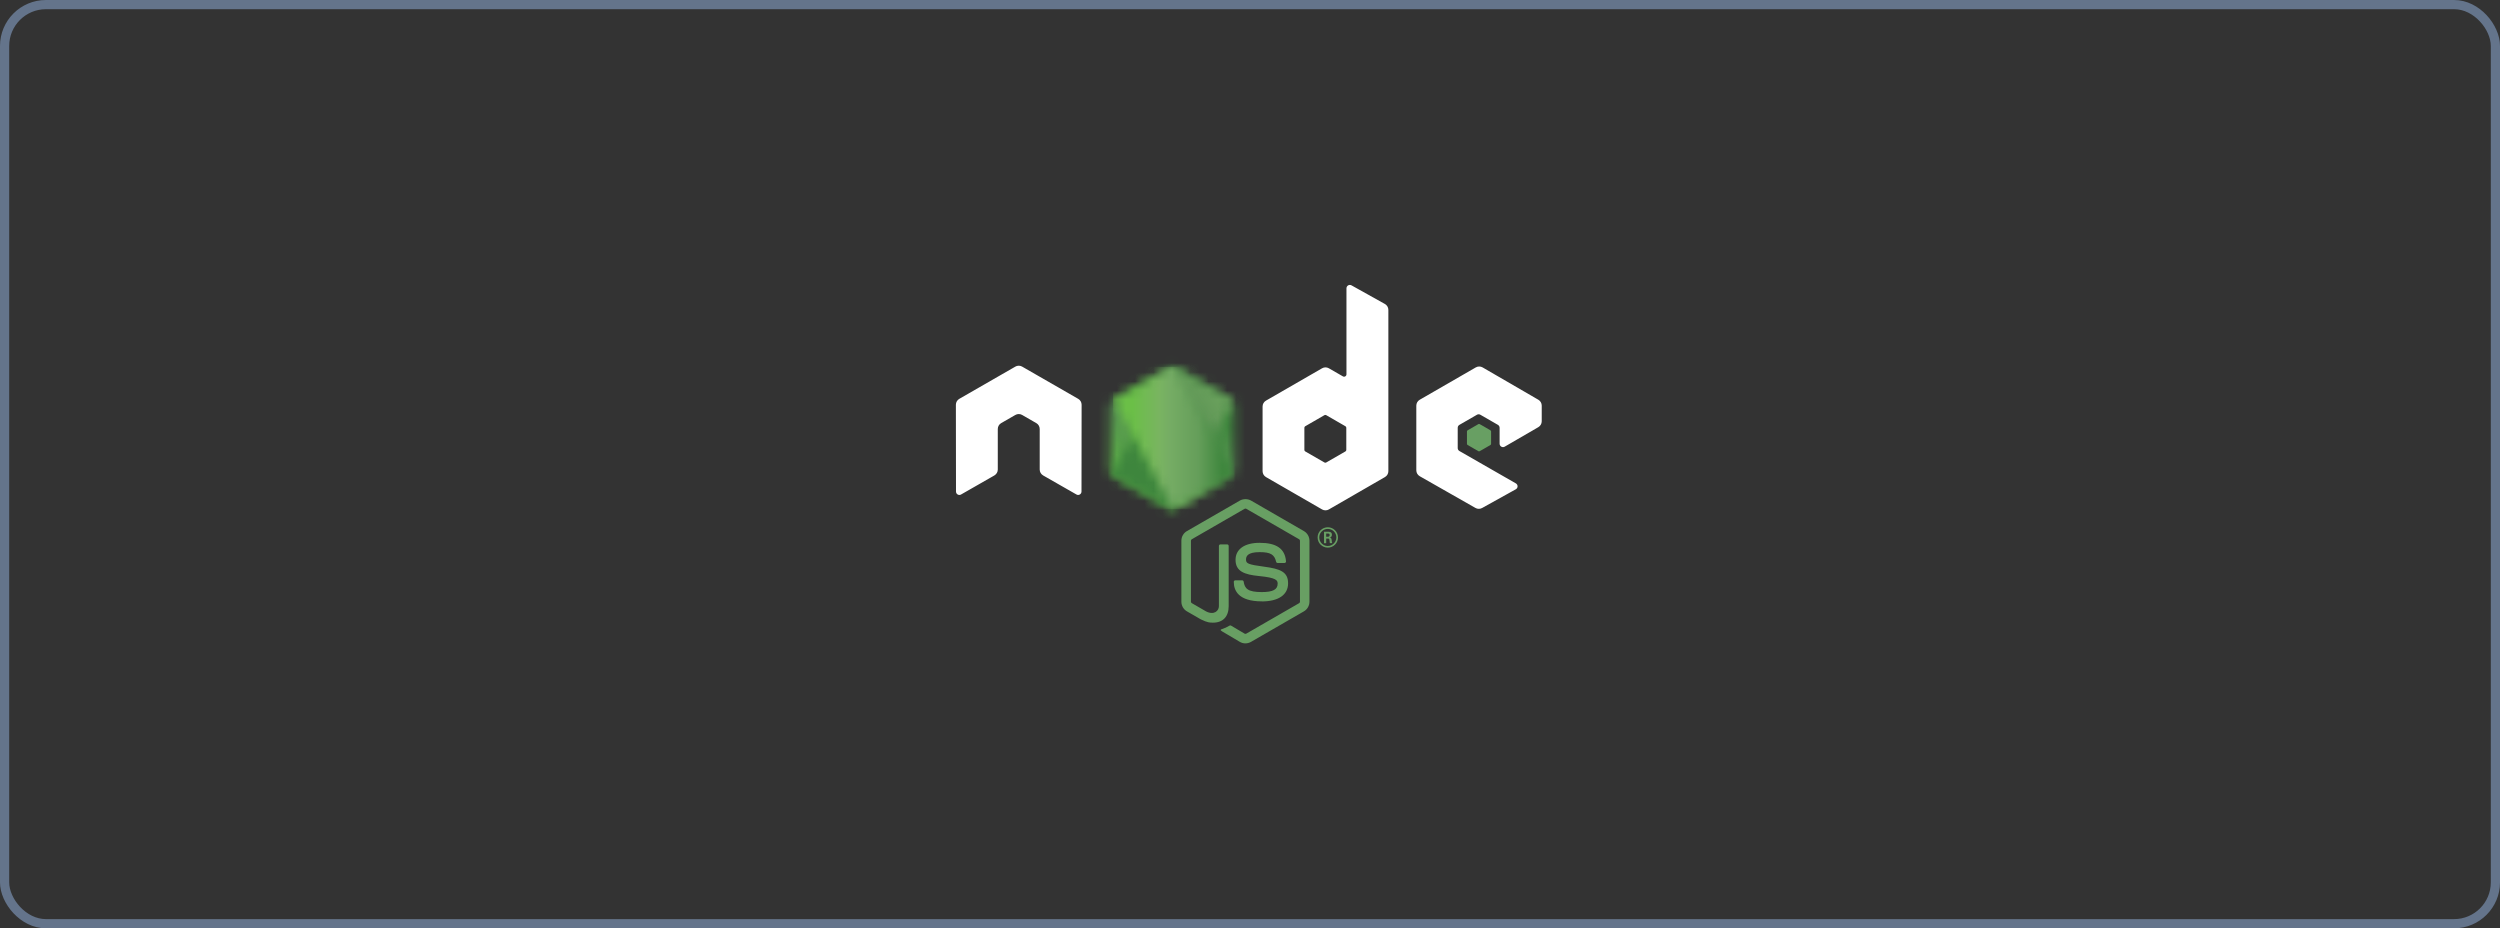 <svg width="272" height="101" viewBox="0 0 272 101" fill="none" xmlns="http://www.w3.org/2000/svg">
<rect x="0" y="0" width="272" height="101" fill="#333333" stroke="none"/>
<rect x="0.5" y="0.5" width="271" height="100" rx="4.5" fill="" stroke="#64748b85"/>
<g clip-path="url(#clip0_1909_60657)">
<path d="M135.504 70.001C135.294 70.001 135.085 69.945 134.901 69.839L132.979 68.703C132.692 68.542 132.832 68.486 132.927 68.453C133.309 68.319 133.387 68.289 133.795 68.057C133.838 68.033 133.894 68.041 133.938 68.067L135.415 68.942C135.468 68.971 135.544 68.971 135.593 68.942L141.349 65.623C141.403 65.593 141.437 65.531 141.437 65.467V58.831C141.437 58.765 141.403 58.706 141.348 58.673L135.594 55.356C135.541 55.325 135.47 55.325 135.417 55.356L129.664 58.673C129.608 58.705 129.573 58.767 129.573 58.83V65.466C129.573 65.529 129.608 65.59 129.662 65.62L131.239 66.53C132.095 66.957 132.618 66.454 132.618 65.947V59.397C132.618 59.303 132.691 59.231 132.785 59.231H133.514C133.605 59.231 133.68 59.303 133.68 59.397V65.95C133.68 67.09 133.057 67.745 131.975 67.745C131.642 67.745 131.38 67.745 130.648 67.385L129.138 66.515C128.765 66.299 128.534 65.896 128.534 65.466V58.83C128.534 58.398 128.765 57.995 129.138 57.782L134.9 54.461C135.264 54.255 135.749 54.255 136.11 54.461L141.865 57.783C142.237 57.998 142.469 58.4 142.469 58.831V65.467C142.469 65.898 142.237 66.299 141.865 66.515L136.11 69.836C135.926 69.943 135.717 69.998 135.504 69.998" fill="#689F63"/>
<path d="M137.282 65.428C134.764 65.428 134.236 64.273 134.236 63.304C134.236 63.212 134.31 63.138 134.402 63.138H135.146C135.228 63.138 135.297 63.198 135.31 63.279C135.422 64.036 135.757 64.418 137.28 64.418C138.493 64.418 139.009 64.144 139.009 63.501C139.009 63.131 138.862 62.856 136.977 62.672C135.401 62.517 134.427 62.17 134.427 60.91C134.427 59.75 135.407 59.059 137.048 59.059C138.891 59.059 139.804 59.698 139.919 61.072C139.924 61.119 139.906 61.165 139.875 61.2C139.843 61.233 139.798 61.253 139.752 61.253H139.004C138.927 61.253 138.859 61.198 138.843 61.123C138.663 60.327 138.228 60.072 137.045 60.072C135.721 60.072 135.567 60.533 135.567 60.879C135.567 61.297 135.748 61.42 137.535 61.656C139.304 61.891 140.144 62.222 140.144 63.464C140.144 64.716 139.098 65.435 137.274 65.435M144.285 58.397H144.478C144.637 58.397 144.667 58.286 144.667 58.221C144.667 58.051 144.55 58.051 144.485 58.051H144.287L144.285 58.397ZM144.05 57.853H144.478C144.625 57.853 144.913 57.853 144.913 58.181C144.913 58.41 144.766 58.457 144.679 58.486C144.85 58.498 144.862 58.61 144.885 58.768C144.896 58.868 144.915 59.039 144.949 59.096H144.686C144.679 59.039 144.638 58.722 144.638 58.705C144.621 58.634 144.596 58.6 144.509 58.6H144.291V59.098H144.05V57.853ZM143.536 58.472C143.536 58.987 143.952 59.404 144.464 59.404C144.98 59.404 145.396 58.978 145.396 58.472C145.396 57.955 144.974 57.545 144.462 57.545C143.958 57.545 143.535 57.949 143.535 58.47M145.575 58.475C145.575 59.085 145.075 59.583 144.465 59.583C143.86 59.583 143.356 59.091 143.356 58.475C143.356 57.847 143.872 57.366 144.465 57.366C145.063 57.366 145.573 57.848 145.573 58.475" fill="#689F63"/>
<path fill-rule="evenodd" clip-rule="evenodd" d="M117.679 44.035C117.679 43.77 117.539 43.526 117.31 43.395L111.208 39.887C111.104 39.826 110.989 39.795 110.872 39.79H110.809C110.692 39.795 110.577 39.826 110.472 39.887L104.369 43.395C104.142 43.527 104 43.77 104 44.035L104.013 53.484C104.013 53.615 104.081 53.737 104.196 53.802C104.309 53.871 104.45 53.871 104.562 53.802L108.19 51.727C108.42 51.59 108.559 51.35 108.559 51.087V46.673C108.559 46.41 108.699 46.166 108.927 46.035L110.472 45.147C110.587 45.081 110.713 45.048 110.841 45.048C110.967 45.048 111.096 45.08 111.208 45.147L112.751 46.035C112.98 46.166 113.12 46.409 113.12 46.673V51.087C113.12 51.349 113.262 51.59 113.49 51.726L117.116 53.8C117.229 53.868 117.371 53.868 117.484 53.8C117.596 53.735 117.667 53.613 117.667 53.482L117.679 44.035ZM146.477 48.954C146.477 49.02 146.442 49.081 146.385 49.113L144.289 50.321C144.232 50.353 144.162 50.353 144.105 50.321L142.008 49.113C141.951 49.081 141.916 49.02 141.916 48.954V46.536C141.916 46.471 141.951 46.41 142.007 46.377L144.102 45.167C144.16 45.134 144.23 45.134 144.288 45.167L146.384 46.377C146.442 46.41 146.477 46.471 146.477 46.536L146.477 48.954ZM147.044 31.047C146.929 30.983 146.79 30.985 146.677 31.05C146.565 31.117 146.495 31.238 146.495 31.369V40.725C146.495 40.818 146.446 40.902 146.366 40.949C146.287 40.995 146.188 40.995 146.108 40.949L144.58 40.069C144.352 39.937 144.072 39.937 143.843 40.069L137.738 43.589C137.51 43.72 137.369 43.963 137.369 44.225V51.267C137.369 51.531 137.51 51.772 137.738 51.905L143.843 55.427C144.071 55.558 144.352 55.558 144.58 55.427L150.685 51.903C150.913 51.771 151.054 51.529 151.054 51.266V33.715C151.054 33.448 150.909 33.202 150.675 33.072L147.044 31.047ZM167.373 46.473C167.6 46.341 167.74 46.098 167.74 45.836V44.13C167.74 43.867 167.6 43.625 167.373 43.493L161.307 39.974C161.077 39.842 160.797 39.842 160.567 39.974L154.464 43.494C154.235 43.627 154.095 43.868 154.095 44.132V51.171C154.095 51.436 154.238 51.681 154.467 51.812L160.531 55.265C160.755 55.393 161.028 55.394 161.255 55.269L164.923 53.232C165.038 53.167 165.112 53.045 165.112 52.913C165.112 52.78 165.041 52.656 164.926 52.592L158.785 49.071C158.67 49.006 158.599 48.883 158.599 48.752V46.544C158.599 46.413 158.668 46.291 158.784 46.225L160.694 45.124C160.808 45.058 160.948 45.058 161.062 45.124L162.974 46.225C163.087 46.29 163.158 46.413 163.158 46.544V48.279C163.158 48.41 163.229 48.533 163.343 48.599C163.456 48.664 163.598 48.664 163.711 48.598L167.373 46.473Z" fill="white"/>
<path fill-rule="evenodd" clip-rule="evenodd" d="M160.848 46.143C160.891 46.118 160.945 46.118 160.989 46.143L162.16 46.818C162.204 46.844 162.231 46.89 162.231 46.941V48.292C162.231 48.343 162.204 48.389 162.16 48.415L160.989 49.09C160.945 49.115 160.891 49.115 160.848 49.09L159.677 48.415C159.632 48.389 159.605 48.343 159.605 48.292V46.941C159.605 46.89 159.631 46.844 159.676 46.818L160.848 46.143Z" fill="#689F63"/>
<mask id="mask0_1909_60657" style="mask-type:luminance" maskUnits="userSpaceOnUse" x="120" y="39" width="15" height="17">
<path d="M127.158 40.009L121.088 43.509C120.86 43.64 120.721 43.882 120.721 44.144V51.149C120.721 51.411 120.86 51.653 121.088 51.784L127.159 55.287C127.386 55.417 127.665 55.417 127.892 55.287L133.962 51.784C134.188 51.653 134.328 51.411 134.328 51.149V44.144C134.328 43.882 134.188 43.64 133.96 43.509L127.891 40.009C127.778 39.944 127.651 39.911 127.524 39.911C127.397 39.911 127.27 39.944 127.157 40.009" fill="white"/>
</mask>
<g mask="url(#mask0_1909_60657)">
<path d="M140.462 42.916L123.357 34.539L114.586 52.414L131.691 60.791L140.462 42.916Z" fill="url(#paint0_linear_1909_60657)"/>
</g>
<mask id="mask1_1909_60657" style="mask-type:luminance" maskUnits="userSpaceOnUse" x="120" y="39" width="15" height="17">
<path d="M120.872 51.595C120.93 51.67 121.002 51.736 121.088 51.784L126.295 54.789L127.162 55.287C127.292 55.362 127.44 55.394 127.585 55.383C127.634 55.379 127.682 55.37 127.729 55.357L134.132 43.645C134.083 43.592 134.025 43.547 133.961 43.51L129.986 41.217L127.885 40.009C127.825 39.974 127.761 39.95 127.695 39.933L120.872 51.595Z" fill="white"/>
</mask>
<g mask="url(#mask1_1909_60657)">
<path d="M113.476 45.393L125.554 61.725L141.527 49.935L129.449 33.603L113.476 45.393Z" fill="url(#paint1_linear_1909_60657)"/>
</g>
<mask id="mask2_1909_60657" style="mask-type:luminance" maskUnits="userSpaceOnUse" x="121" y="39" width="14" height="17">
<path d="M127.452 39.916C127.35 39.926 127.25 39.958 127.158 40.01L121.105 43.5L127.632 55.377C127.723 55.364 127.812 55.334 127.893 55.288L133.964 51.784C134.151 51.676 134.279 51.492 134.318 51.284L127.664 39.928C127.615 39.918 127.566 39.913 127.516 39.913C127.495 39.913 127.475 39.914 127.455 39.916" fill="white"/>
</mask>
<g mask="url(#mask2_1909_60657)">
<path d="M121.105 39.913V55.378H134.315V39.913H121.105Z" fill="url(#paint2_linear_1909_60657)"/>
</g>
</g>
<defs>
<linearGradient id="paint0_linear_1909_60657" x1="131.904" y1="38.714" x2="123.148" y2="56.594" gradientUnits="userSpaceOnUse">
<stop offset="0.3" stop-color="#3E863D"/>
<stop offset="0.5" stop-color="#55934F"/>
<stop offset="0.8" stop-color="#5AAD45"/>
</linearGradient>
<linearGradient id="paint1_linear_1909_60657" x1="119.587" y1="53.653" x2="135.551" y2="41.846" gradientUnits="userSpaceOnUse">
<stop offset="0.57" stop-color="#3E863D"/>
<stop offset="0.72" stop-color="#619857"/>
<stop offset="1" stop-color="#76AC64"/>
</linearGradient>
<linearGradient id="paint2_linear_1909_60657" x1="121.109" y1="47.646" x2="134.318" y2="47.646" gradientUnits="userSpaceOnUse">
<stop offset="0.16" stop-color="#6BBF47"/>
<stop offset="0.38" stop-color="#79B461"/>
<stop offset="0.47" stop-color="#75AC64"/>
<stop offset="0.7" stop-color="#659E5A"/>
<stop offset="0.9" stop-color="#3E863D"/>
</linearGradient>
<clipPath id="clip0_1909_60657">
<rect width="63.74" height="39" fill="white" transform="translate(104 31)"/>
</clipPath>
</defs>
</svg>
